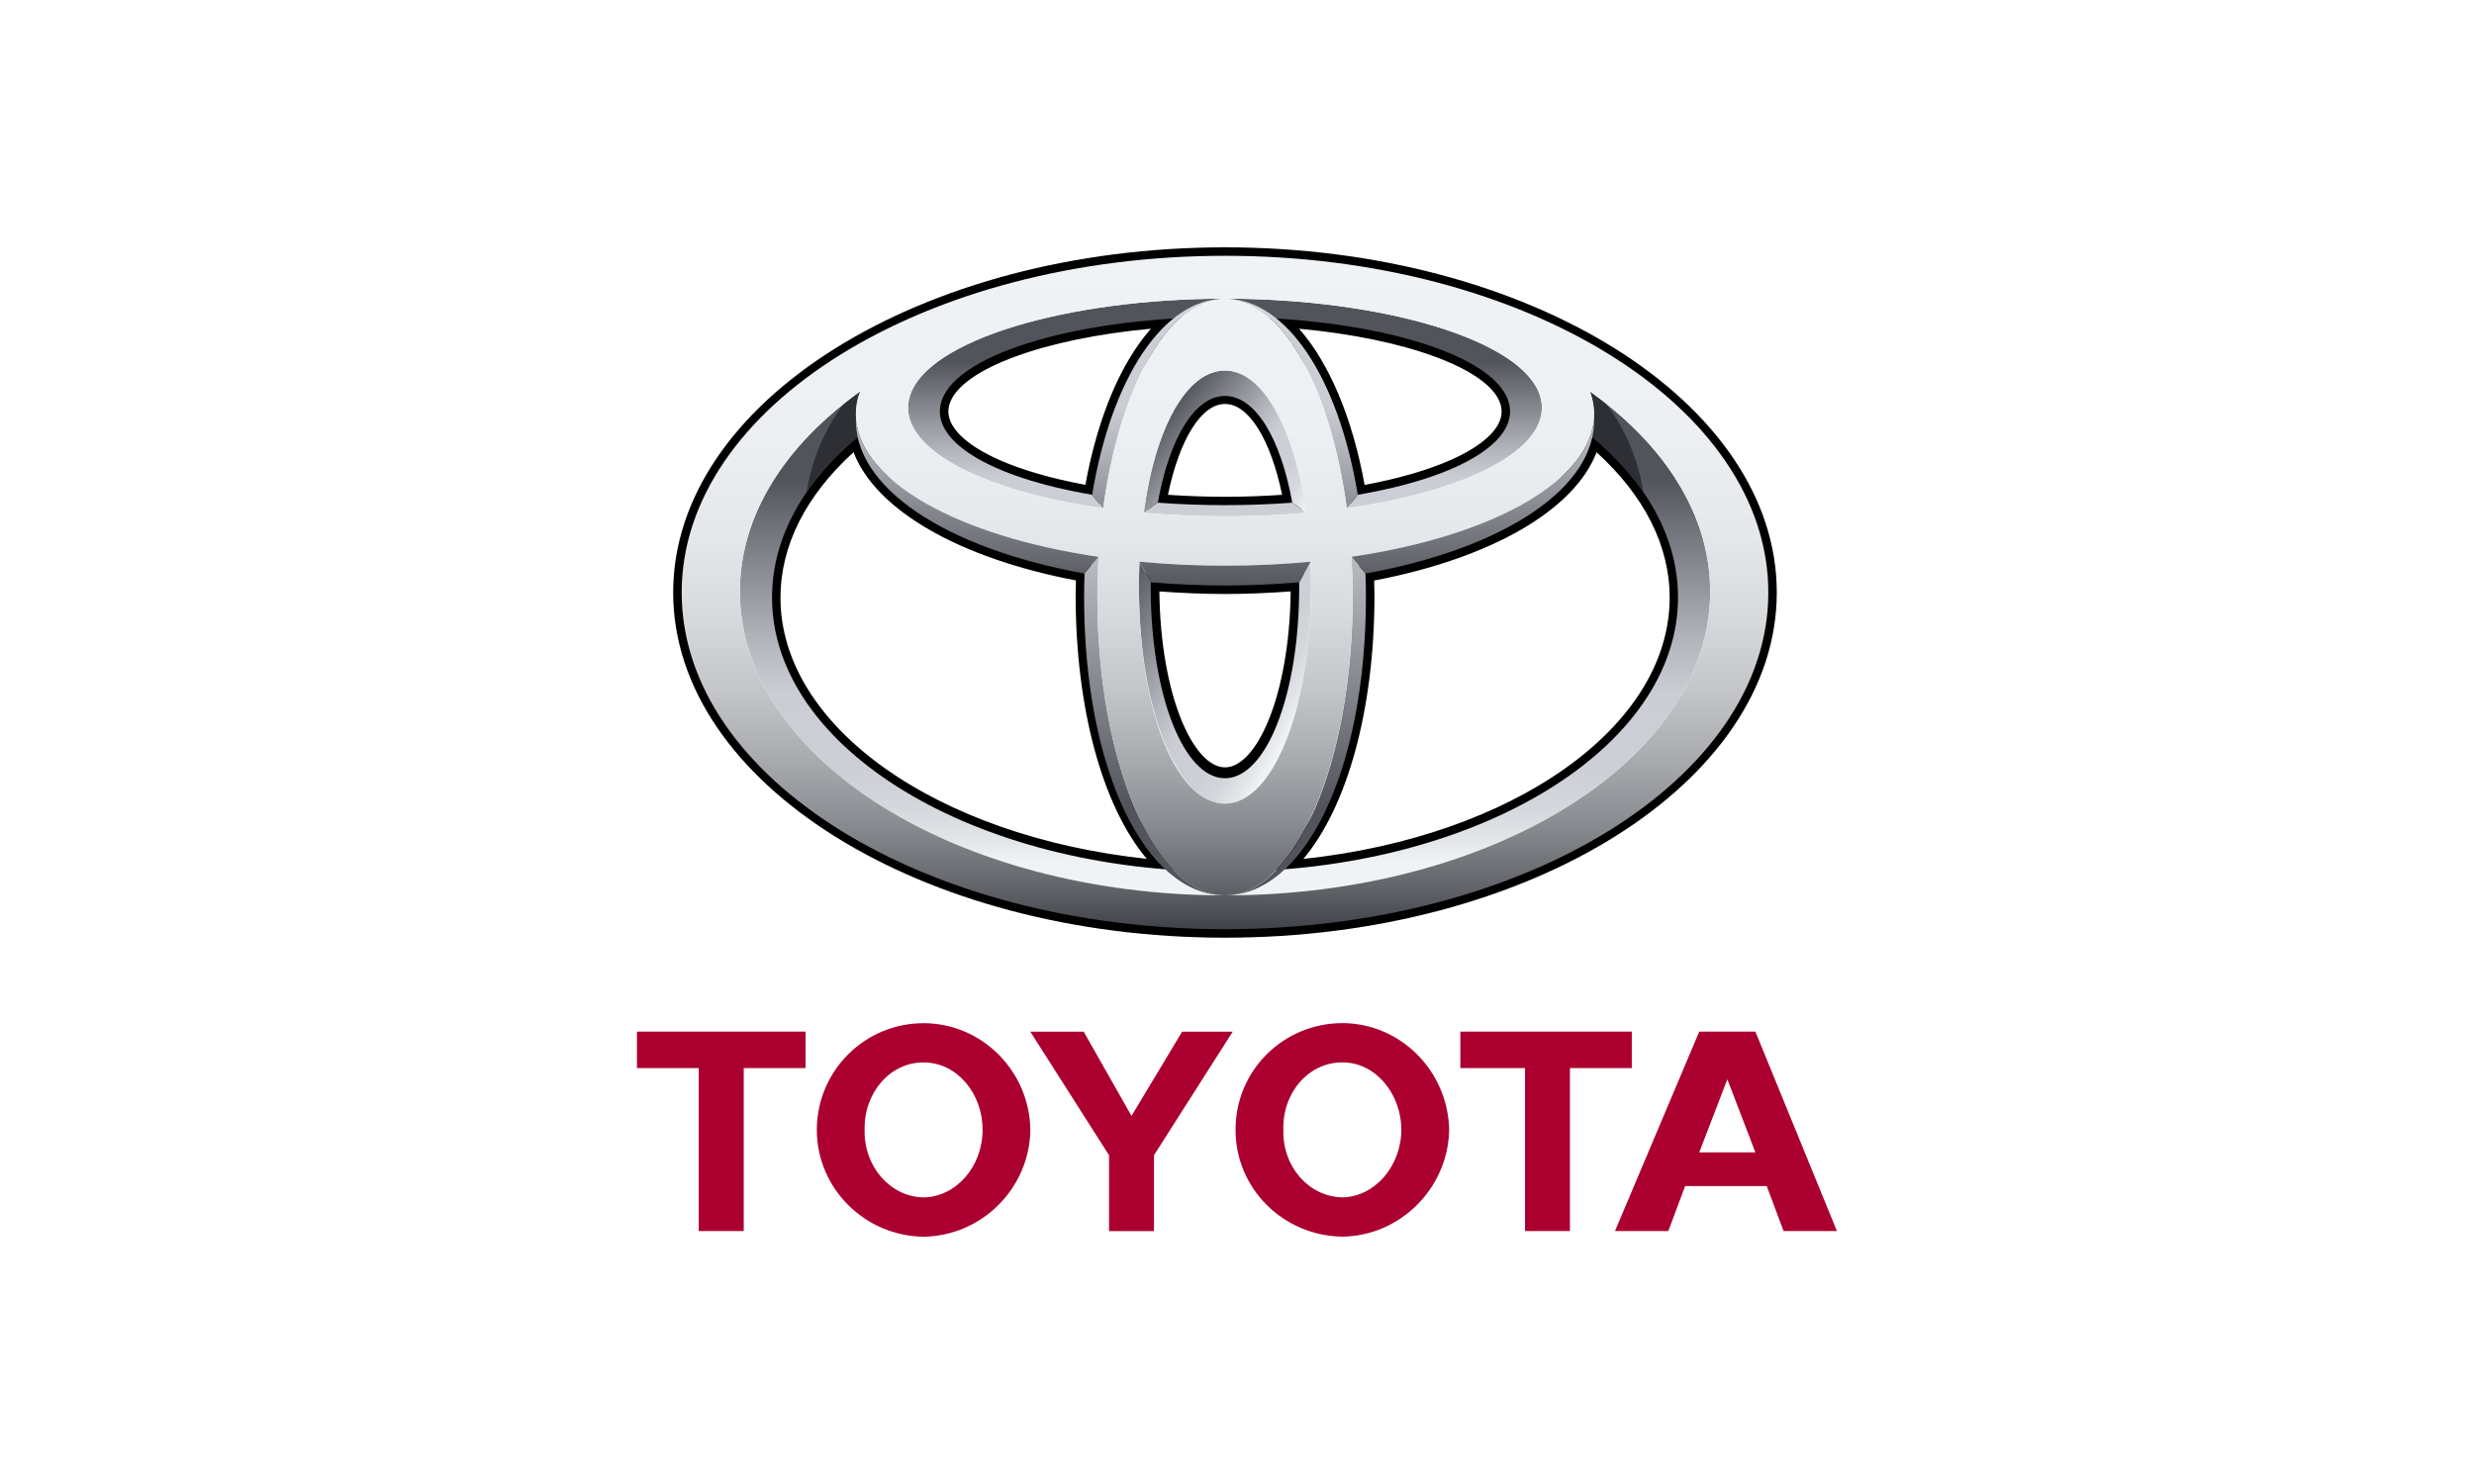 <?xml version="1.0" encoding="UTF-8"?> <svg xmlns="http://www.w3.org/2000/svg" xmlns:xlink="http://www.w3.org/1999/xlink" id="Layer_2" data-name="Layer 2" viewBox="0 0 500 300"><defs><style> .cls-1 { fill: none; } .cls-2 { fill: url(#linear-gradient); } .cls-3 { fill: #ab002f; } .cls-4 { fill: #2d2f34; } .cls-5 { fill: url(#linear-gradient-8); } .cls-6 { fill: url(#linear-gradient-9); } .cls-7 { fill: url(#linear-gradient-3); } .cls-8 { fill: url(#linear-gradient-4); } .cls-9 { fill: url(#linear-gradient-2); } .cls-10 { fill: url(#linear-gradient-6); } .cls-11 { fill: url(#linear-gradient-7); } .cls-12 { fill: url(#linear-gradient-5); } .cls-13 { fill: url(#linear-gradient-12); } .cls-14 { fill: url(#linear-gradient-10); } .cls-15 { fill: url(#linear-gradient-11); } </style><linearGradient id="linear-gradient" x1="-2429.51" y1="1427.53" x2="-2429.51" y2="1418.74" gradientTransform="translate(21674.44 -12416.61) scale(8.82)" gradientUnits="userSpaceOnUse"><stop offset="0" stop-color="#f0f3f5"></stop><stop offset=".06" stop-color="#e2e5e8"></stop><stop offset=".14" stop-color="#d4d8dd"></stop><stop offset=".24" stop-color="#ccd0d6"></stop><stop offset=".44" stop-color="#caced4"></stop><stop offset=".57" stop-color="#b3b7bd"></stop><stop offset=".83" stop-color="#797c83"></stop><stop offset="1" stop-color="#52545c"></stop></linearGradient><linearGradient id="linear-gradient-2" x1="-2429.51" y1="1420.83" x2="-2429.51" y2="1416.07" xlink:href="#linear-gradient"></linearGradient><linearGradient id="linear-gradient-3" x1="-2427.92" y1="1419.96" x2="-2430.9" y2="1417.46" xlink:href="#linear-gradient"></linearGradient><linearGradient id="linear-gradient-4" x1="-2427.62" y1="1424.11" x2="-2431.96" y2="1421.6" xlink:href="#linear-gradient"></linearGradient><linearGradient id="linear-gradient-5" x1="-2431.03" y1="1413.73" x2="-2431.03" y2="1421.29" xlink:href="#linear-gradient"></linearGradient><linearGradient id="linear-gradient-6" x1="-2427.98" y1="1413.73" x2="-2427.98" y2="1421.29" xlink:href="#linear-gradient"></linearGradient><linearGradient id="linear-gradient-7" x1="-2427.89" y1="1413.67" x2="-2427.89" y2="1426.28" xlink:href="#linear-gradient"></linearGradient><linearGradient id="linear-gradient-8" x1="-2431.12" y1="1413.67" x2="-2431.12" y2="1426.28" xlink:href="#linear-gradient"></linearGradient><linearGradient id="linear-gradient-9" x1="-2429.51" y1="1413.73" x2="-2429.51" y2="1429.17" gradientTransform="translate(21674.44 -12416.61) scale(8.82)" gradientUnits="userSpaceOnUse"><stop offset="0" stop-color="#f0f3f5"></stop><stop offset=".25" stop-color="#edf0f3"></stop><stop offset=".41" stop-color="#e5e8ea"></stop><stop offset=".53" stop-color="#d7dadc"></stop><stop offset=".64" stop-color="#c3c5c9"></stop><stop offset=".74" stop-color="#a9abaf"></stop><stop offset=".84" stop-color="#888b90"></stop><stop offset=".93" stop-color="#63656b"></stop><stop offset="1" stop-color="#3d3f46"></stop></linearGradient><linearGradient id="linear-gradient-10" x1="-2429.51" y1="1413.73" x2="-2429.51" y2="1429.17" xlink:href="#linear-gradient-9"></linearGradient><linearGradient id="linear-gradient-11" x1="-2429.51" y1="1413.73" x2="-2429.51" y2="1429.17" xlink:href="#linear-gradient-9"></linearGradient><linearGradient id="linear-gradient-12" x1="-2429.51" y1="1416.93" x2="-2429.51" y2="1421.33" gradientTransform="translate(21674.44 -12416.61) scale(8.82)" gradientUnits="userSpaceOnUse"><stop offset="0" stop-color="#caced4"></stop><stop offset="1" stop-color="#52545c"></stop></linearGradient></defs><g id="Layer_1-2" data-name="Layer 1"><g><g><path class="cls-3" d="m249.71,228.41c-.04-11.93,9.58-21.56,21.59-21.58,11.72.02,21.34,9.64,21.58,21.58-.23,11.8-9.86,21.42-21.58,21.59-12.01-.17-21.62-9.79-21.59-21.59Zm21.59,13.64c6.48-.1,11.85-6.19,11.92-13.64-.07-7.59-5.43-13.68-11.92-13.64-6.76-.04-12.14,6.05-11.93,13.64-.21,7.44,5.17,13.53,11.93,13.64m45.99-26.13v32.95h-9.08v-32.95h-13.07v-7.37h34.65v7.37h-12.5m23.28,23.85l-3.4,9.1h-10.78l17.03-40.32h11.35l16.48,40.32h-10.78l-3.41-9.1h-16.49,0Zm8.53-6.81h5.67l-5.67-14.77-5.68,14.77h5.68m-198.79-17.04v32.95h-9.09v-32.95h-12.49v-7.37h34.08v7.37h-12.5m14.77,12.5c.02-11.93,9.63-21.56,21.57-21.58,11.79.02,21.41,9.64,21.59,21.58-.17,11.8-9.8,21.42-21.59,21.59-11.94-.17-21.55-9.79-21.57-21.59h0Zm21.57,13.64c6.56-.1,11.92-6.19,11.93-13.64,0-7.59-5.37-13.68-11.93-13.64-6.7-.04-12.07,6.05-11.91,13.64-.16,7.44,5.22,13.53,11.91,13.64m42.03,6.82h4.54v-15.34l15.91-24.98h-10.22l-10.23,17.03-9.66-17.03h-10.79l15.91,24.98v15.34h4.54"></path><path d="m136.05,119.78c0,38.48,50.03,69.78,111.52,69.78s111.52-31.3,111.52-69.78c0-38.48-50.03-69.78-111.52-69.78s-111.52,31.3-111.52,69.78Zm3.42,0c0-36.58,48.49-66.35,108.1-66.35s108.1,29.77,108.1,66.35-48.49,66.36-108.1,66.36c-59.61,0-108.1-29.76-108.1-66.36h0Z"></path><path d="m237.04,62.69c-26.1,1.59-45.06,8.51-48.29,17.63-.33.92-.5,1.89-.5,2.86,0,1.54.43,3.07,1.3,4.54,3.62,6.17,14.87,11.26,30.87,13.99l1.69.28.28-1.69c2.63-16.02,8.39-28.62,15.82-34.57l4.21-3.37-5.39.33h0Zm-44.54,23.31c-.56-.95-.83-1.88-.83-2.81,0-.58.1-1.15.31-1.73,2.47-6.96,19.22-13.04,40.63-15.01-6.11,6.91-10.8,18.04-13.25,31.56-13.91-2.57-23.91-7.01-26.85-12.02h0Zm39.77,15.33l-.33,1.86,1.89.14c4.48.33,9.11.52,13.75.52s9.28-.18,13.76-.52l1.88-.14-.34-1.86c-2.57-14.46-8.3-23.09-15.31-23.09s-12.73,8.64-15.31,23.09h0Zm15.31-19.67c4.79,0,9.21,7.17,11.54,18.37-3.79.25-7.65.4-11.54.4s-7.75-.15-11.54-.4c2.32-11.2,6.75-18.37,11.54-18.37h0Zm9.36-15.92c7.43,5.95,13.2,18.55,15.83,34.57l.28,1.69,1.69-.28c16.01-2.73,27.26-7.82,30.87-13.99,1.4-2.37,1.67-4.93.8-7.4-3.23-9.11-22.19-16.03-48.29-17.63l-5.38-.33,4.2,3.37h0Zm5.62.72c21.4,1.96,38.15,8.05,40.61,15.01.21.58.31,1.15.31,1.73,0,.92-.28,1.86-.83,2.81-2.95,5.01-12.96,9.44-26.86,12.02-2.45-13.52-7.14-24.65-13.24-31.56h0Zm-90.32,20.58c-11.73,9.83-17.93,21.5-17.93,33.76,0,28.85,35.18,53.24,81.83,56.71l5.21.39-3.97-3.39c-10.22-8.74-16.57-29.49-16.57-54.14l.11-5.82-1.43-.29c-24.54-4.4-41.99-14.71-44.48-26.27l-.59-2.77-2.18,1.82h0Zm-14.5,33.76c0-10.52,5.13-20.61,14.76-29.38,4.49,11.67,21.25,21.4,44.95,25.92-.03,1.34-.06,3.03-.06,3.03,0,22.86,5.42,42.6,14.37,53.25-42.5-4.54-74.03-26.74-74.03-52.83h0Zm73.14-3.08v.62c-.01,22.91,7.17,40.2,16.7,40.2s16.71-17.29,16.71-40.2l-.02-2.47-1.84.16c-4.85.42-9.84.63-14.85.63s-10.01-.21-14.84-.63l-1.84-.17-.02,1.86h0Zm29.97,1.84c-.26,21.32-6.97,35.57-13.27,35.57s-13.02-14.25-13.27-35.57c4.35.32,8.8.52,13.27.52s8.91-.2,13.27-.52Zm59.3-31.56c-2.48,11.55-19.94,21.87-44.47,26.27l-1.44.27.11,5.85c0,24.65-6.35,45.4-16.57,54.14l-3.97,3.39,5.2-.39c46.65-3.48,81.83-27.86,81.83-56.71,0-12.26-6.21-23.94-17.94-33.76l-2.17-1.82-.6,2.77h0Zm2.52,3.43c9.64,8.77,14.77,18.86,14.77,29.38,0,26.09-31.52,48.29-74.03,52.83,8.95-10.65,14.37-30.39,14.37-53.25,0,0-.03-1.69-.06-3.03,23.69-4.52,40.46-14.25,44.95-25.92h0Z"></path><path class="cls-2" d="m321.35,79.17c.16.43.3.88.41,1.32.65,2.56.51,5.08-.32,7.53,11.13,9.18,17.69,20.5,17.69,32.76,0,30.61-40.99,55.43-91.55,55.43s-91.55-24.82-91.55-55.43c0-12.25,6.57-23.58,17.68-32.76-.83-2.45-.96-4.97-.32-7.53.13-.49.31-.96.53-1.41-15.19,10.82-24.39,25-24.39,40.53,0,33.91,43.9,61.39,98.05,61.39s98.05-27.48,98.05-61.39c0-15.5-9.17-29.64-24.27-40.44h0Z"></path><path class="cls-9" d="m261.2,101.62c-4.32.32-8.88.5-13.63.5s-9.3-.18-13.62-.5h-.01l-2.82,2.05c5.21.45,10.71.71,16.46.71s11.25-.26,16.46-.71l-2.84-2.05h0Zm50.08-21.51c-3.44-11.38-31.82-19.73-63.71-19.73s-60.26,8.36-63.7,19.73c-2.99,9.87,13.32,19,39.05,22.62l-2.24-2.72c-20.81-3.54-33.18-11.09-30.33-19.12,3.46-9.75,28.58-16.81,57.21-16.81s53.76,7.06,57.22,16.81c2.85,8.03-9.51,15.58-30.33,19.12l-2.23,2.72c25.72-3.62,42.04-12.76,39.05-22.62h0Z"></path><path class="cls-7" d="m233.99,101.62c2.39-13.28,7.57-21.58,13.59-21.58s11.2,8.3,13.59,21.58h.05l2.8,2.03c-2.36-17.54-8.82-28.74-16.43-28.74s-14.07,11.21-16.43,28.74l2.79-2.03h.05,0Z"></path><path class="cls-8" d="m264.85,113.58l-2.29,4.13c0,.3.01.61.01.92,0,22.01-6.73,38.7-15.01,38.7s-15-16.69-15-38.7c0-.35,0-.69.01-1.02l-2.29-4.03c-.07,1.68-.1,3.36-.1,5.04,0,24.95,7.78,43.86,17.38,43.86s17.39-18.9,17.39-43.86c0-1.68-.04-3.36-.11-5.04h0Z"></path><path class="cls-12" d="m222.96,102.75c3.29-24.37,13.06-42.37,24.61-42.37-12.38,0-22.94,15.94-26.85,39.68l2.21,2.68h.03,0Z"></path><path class="cls-10" d="m272.19,102.75h.02l2.21-2.68c-3.91-23.74-14.47-39.68-26.85-39.68,11.55,0,21.33,17.99,24.62,42.37Z"></path><path class="cls-11" d="m275.96,115.92l-2.81-3.35h-.02c.16,2.66.25,5.37.25,8.12,0,33.31-11.55,60.31-25.8,60.31,15.97,0,28.47-25.04,28.47-60.31,0-1.61-.03-3.2-.09-4.77Z"></path><path class="cls-5" d="m221.78,120.69c0-2.75.09-5.46.24-8.12h-.02l-2.81,3.34c-.06,1.59-.09,3.19-.09,4.78,0,35.27,12.51,60.31,28.48,60.31-14.24,0-25.79-27-25.79-60.31h0Z"></path><path class="cls-4" d="m321.44,88.03c4.25,3.51,7.84,7.34,10.65,11.41-.97-6.47-3.55-12.59-7.49-17.81-1.06-.85-2.15-1.66-3.26-2.45.16.43.3.88.41,1.32.65,2.56.51,5.08-.32,7.53h0Zm-147.74,0c-.83-2.45-.96-4.97-.32-7.53.13-.49.31-.96.53-1.41-1.14.82-2.27,1.67-3.37,2.54-3.94,5.22-6.51,11.35-7.49,17.81,2.81-4.07,6.39-7.9,10.64-11.41h0Z"></path><path class="cls-6" d="m137.77,119.78c0-37.59,49.16-68.07,109.81-68.07s109.8,30.48,109.8,68.07-49.16,68.06-109.8,68.06c-60.65,0-109.81-30.47-109.81-68.06h0Zm109.81,61.22c54.15,0,98.05-27.48,98.05-61.39s-43.9-61.4-98.05-61.4-98.05,27.5-98.05,61.4,43.9,61.39,98.05,61.39Z"></path><path class="cls-14" d="m221.78,120.69c0-32.96,11.55-60.31,25.79-60.31s25.8,27.35,25.8,60.31-11.55,60.31-25.8,60.31-25.79-27-25.79-60.31h0Zm25.79,41.78c9.6,0,17.39-18.9,17.39-43.85s-7.79-43.72-17.39-43.72-17.38,17.84-17.38,43.72,7.78,43.85,17.38,43.85Z"></path><path class="cls-15" d="m173.38,80.5c2.83-11.21,37.06-27.51,74.19-27.51s70.18,11.65,74.19,27.51c4.49,17.78-28.5,33.87-74.19,33.87s-78.68-16.09-74.19-33.87h0Zm74.19-20.12c-31.89,0-60.26,8.36-63.7,19.73-3.86,12.74,24.46,24.27,63.7,24.27s67.56-11.53,63.71-24.27c-3.44-11.38-31.81-19.73-63.71-19.73Z"></path><path class="cls-13" d="m230.26,113.55h.02s2.36,4.17,2.36,4.17c4.8.41,9.78.64,14.94.64s10.18-.23,15.01-.65l2.29-4.15h.01c-5.51.51-11.3.8-17.31.8-5.78,0-11.56-.27-17.32-.81h0Zm91.89-29.21c-.59,12.71-20.13,23.97-49.01,28.22h.01s2.82,3.38,2.82,3.38c28.26-5.08,46.85-17.56,46.18-31.6h0Zm-149.15,0c-.67,14.05,17.92,26.51,46.18,31.6l2.82-3.37h0c-28.89-4.25-48.41-15.52-49.01-28.23h0Z"></path></g><rect class="cls-1" width="500" height="300"></rect></g></g></svg> 